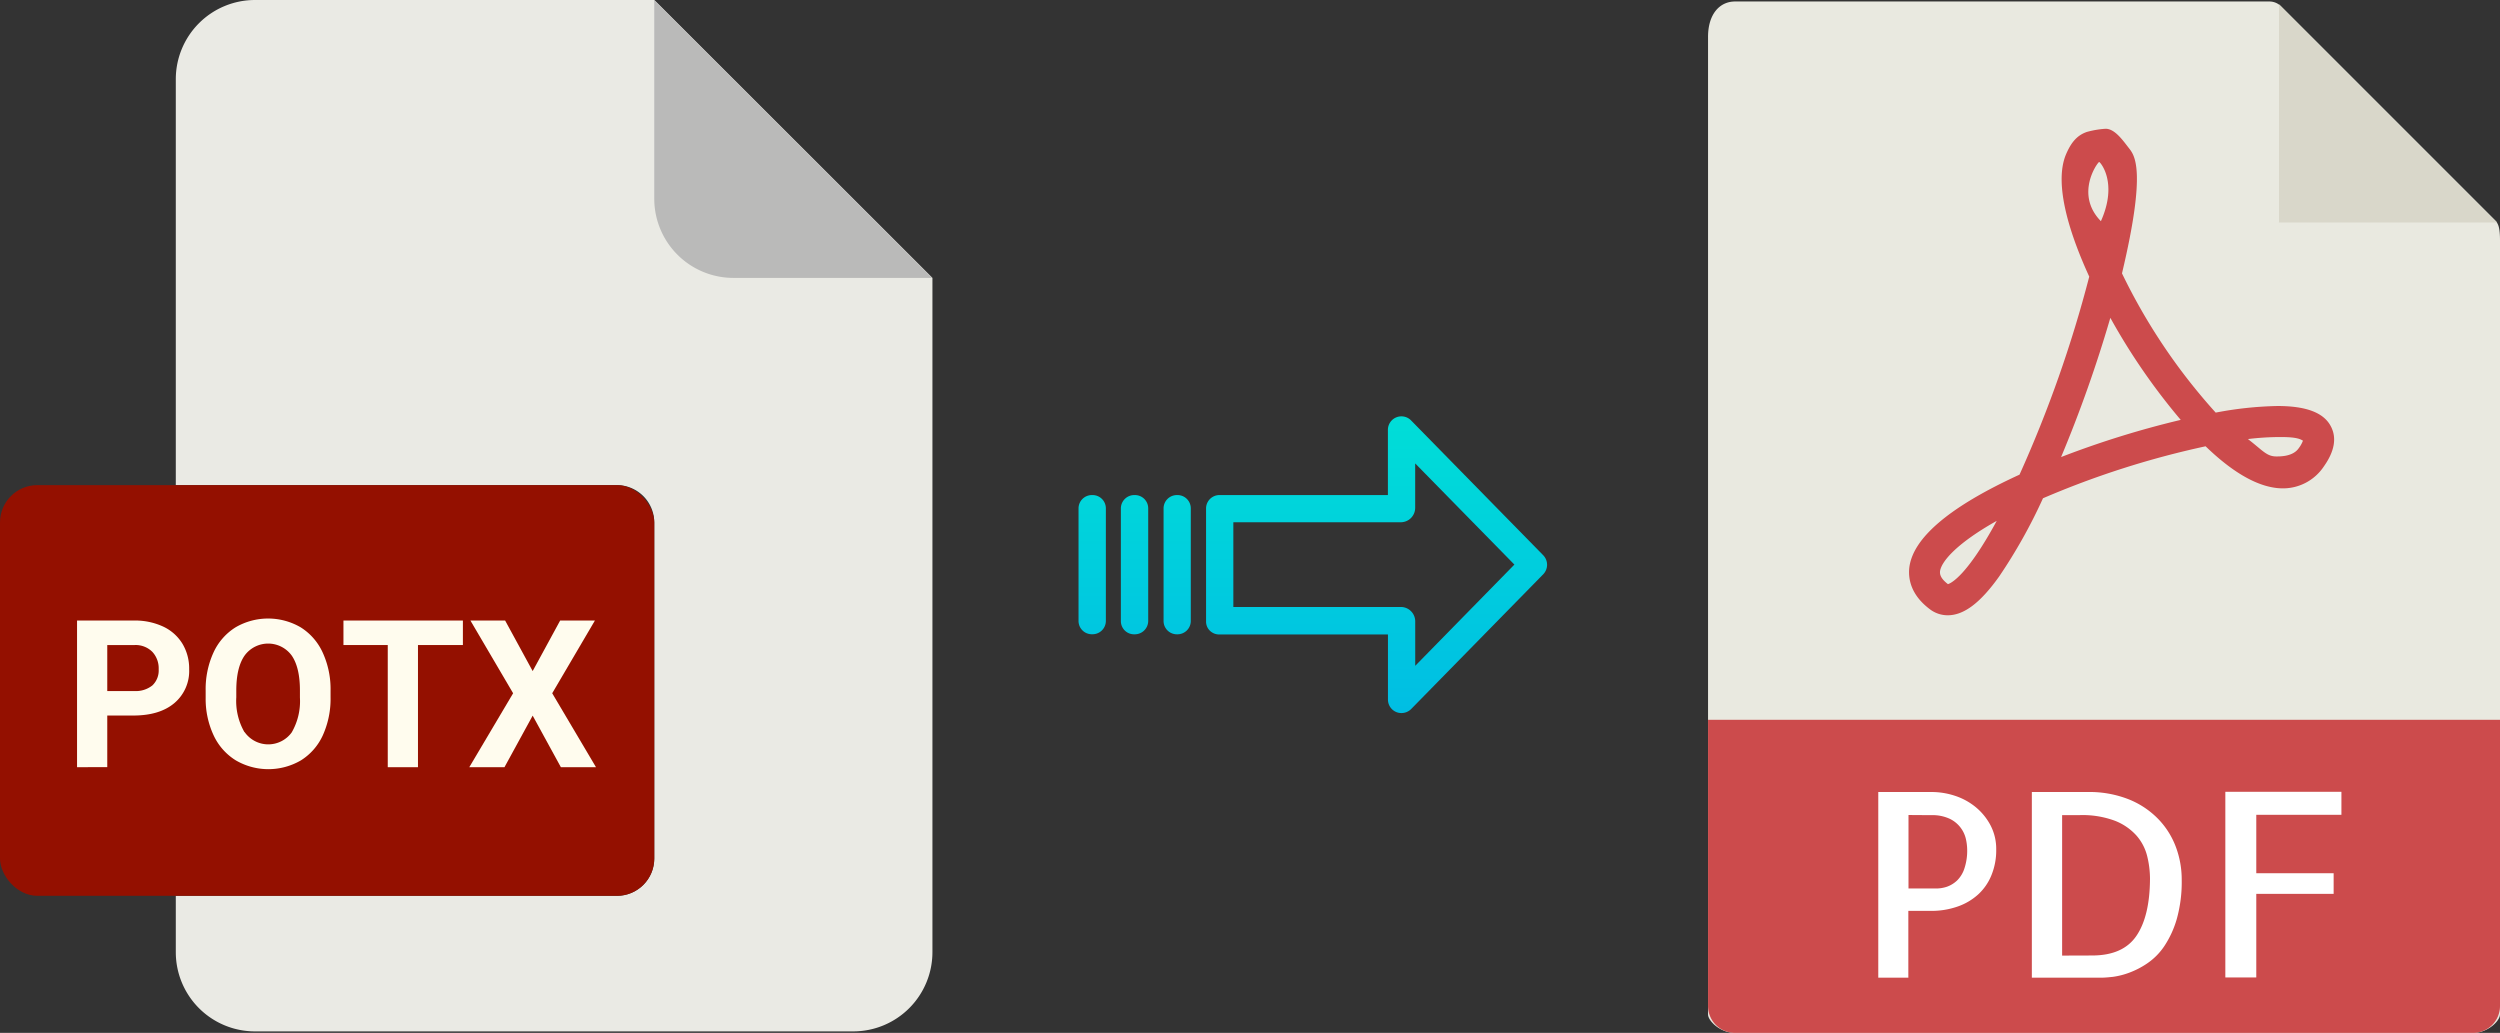 <svg xmlns="http://www.w3.org/2000/svg" xmlns:xlink="http://www.w3.org/1999/xlink" viewBox="0 0 484.78 200.29"><rect x="0" y="0" width="484.78" height="200.29" fill="#333333" stroke="none"/><defs><style>.cls-1{fill:#eaeae4;}.cls-2{fill:#babab9;}.cls-3{fill:#941000;}.cls-4{fill:#fffcee;}.cls-5{fill:#e9e9e0;}.cls-6{fill:#d9d7ca;}.cls-7{fill:#cc4b4c;}.cls-8{fill:#fff;}.cls-9{fill:url(#linear-gradient);}.cls-10{fill:url(#linear-gradient-2);}.cls-11{fill:url(#linear-gradient-3);}.cls-12{fill:url(#linear-gradient-4);}</style><linearGradient id="linear-gradient" x1="266.92" y1="135.94" x2="266.92" y2="16.74" gradientTransform="matrix(1, 0, 0, -1, 0, 186.59)" gradientUnits="userSpaceOnUse"><stop offset="0" stop-color="#00efd1"/><stop offset="1" stop-color="#00acea"/></linearGradient><linearGradient id="linear-gradient-2" x1="228.27" y1="135.94" x2="228.27" y2="16.74" xlink:href="#linear-gradient"/><linearGradient id="linear-gradient-3" x1="220.02" y1="135.94" x2="220.02" y2="16.74" xlink:href="#linear-gradient"/><linearGradient id="linear-gradient-4" x1="211.78" y1="135.94" x2="211.78" y2="16.74" xlink:href="#linear-gradient"/></defs><title>potx to pdf</title><g id="Layer_2" data-name="Layer 2"><g id="Layer_2-2" data-name="Layer 2"><path class="cls-1" d="M119.62,173.71H34.09v10.93A15.36,15.36,0,0,0,49.45,200h116a15.37,15.37,0,0,0,15.36-15.36V53.89L126.87,0H49.45A15.36,15.36,0,0,0,34.09,15.36V94.07h85.53a7.25,7.25,0,0,1,7.25,7.24h0v65.16A7.25,7.25,0,0,1,119.62,173.71Z"/><path class="cls-2" d="M180.76,53.89,126.87,0V38.53a15.36,15.36,0,0,0,15.36,15.36h38.53Z"/><rect class="cls-3" y="94.07" width="126.87" height="79.64" rx="7.24"/><path class="cls-4" d="M14.94,148.77V120.33H26a12.89,12.89,0,0,1,5.64,1.17,8.67,8.67,0,0,1,3.74,3.33,9.31,9.31,0,0,1,1.3,4.91,8.14,8.14,0,0,1-2.86,6.59q-2.85,2.41-7.92,2.42H20.8v10ZM20.8,134H26a5.17,5.17,0,0,0,3.55-1.09,4,4,0,0,0,1.22-3.13,4.7,4.7,0,0,0-1.23-3.38,4.58,4.58,0,0,0-3.4-1.32H20.8Z"/><path class="cls-4" d="M39.88,133.94a17.05,17.05,0,0,1,1.51-7.39,11.29,11.29,0,0,1,4.28-4.9,12.53,12.53,0,0,1,12.64,0,11.27,11.27,0,0,1,4.27,4.9,17,17,0,0,1,1.52,7.37v1.27a17.19,17.19,0,0,1-1.49,7.37,11.21,11.21,0,0,1-4.25,4.88,12.53,12.53,0,0,1-12.64,0,11.28,11.28,0,0,1-4.3-4.86,16.69,16.69,0,0,1-1.54-7.25Zm7.54,8a5.61,5.61,0,0,0,9.14.09,12.07,12.07,0,0,0,1.6-6.75V133.9q0-4.47-1.6-6.79a5.65,5.65,0,0,0-9.12,0q-1.61,2.3-1.62,6.73v1.38A12.09,12.09,0,0,0,47.42,142Z"/><path class="cls-4" d="M66.6,125.08v-4.75H89.76v4.75H81.05v23.69H75.19V125.08Z"/><path class="cls-4" d="M91,148.77l8.5-14.34-8.28-14.1h6.73l5.34,9.8,5.33-9.8h6.74l-8.28,14.1,8.49,14.34h-6.81l-5.47-10-5.47,10Z"/></g><g id="pdf"><path class="cls-5" d="M440.08.29H336.43c-2.88,0-5.22,2.34-5.22,6.88V196.72c0,1.24,2.34,3.57,5.22,3.57H479.55c2.89,0,5.23-2.33,5.23-3.57V46.64c0-2.48-.33-3.28-.92-3.87L442.3,1.21A3.15,3.15,0,0,0,440.08.29Z"/><polygon class="cls-6" points="441.92 0.83 441.92 43.15 484.24 43.15 441.92 0.83"/><path class="cls-7" d="M377.69,119.31h0a5.69,5.69,0,0,1-3.46-1.17c-3.71-2.78-4.21-5.89-4-8,.65-5.82,7.84-11.9,21.38-18.1a239.16,239.16,0,0,0,13.52-38.4c-3.56-7.75-7-17.82-4.5-23.72.89-2.07,2-3.65,4.05-4.34a17.66,17.66,0,0,1,3.63-.61c1.8,0,3.38,2.31,4.5,3.74s3.45,4.19-1.33,24.3a114.36,114.36,0,0,0,18.17,27,70.12,70.12,0,0,1,12-1.28c5.59,0,9,1.31,10.36,4,1.14,2.22.67,4.82-1.39,7.72a9.51,9.51,0,0,1-7.93,4.25c-4.34,0-9.4-2.74-15-8.16a171.42,171.42,0,0,0-31.53,10.08,102.22,102.22,0,0,1-8.51,15.18C384,116.92,380.81,119.31,377.69,119.31Zm9.5-18.31c-7.63,4.29-10.74,7.82-11,9.8,0,.33-.14,1.19,1.54,2.47C378.3,113.11,381.4,111.69,387.19,101ZM435.9,85.14c2.91,2.24,3.62,3.37,5.52,3.37.84,0,3.22,0,4.32-1.58a5.64,5.64,0,0,0,.83-1.48c-.44-.23-1-.7-4.2-.7A51,51,0,0,0,435.9,85.14ZM409.22,61.63a253.79,253.79,0,0,1-9.55,27,179.39,179.39,0,0,1,23.2-7.21A122.17,122.17,0,0,1,409.22,61.63Zm-2.17-30.22c-.35.12-4.75,6.27.34,11.48C410.78,35.34,407.2,31.36,407.05,31.41Z"/><path class="cls-7" d="M479.55,200.29H336.43a5.22,5.22,0,0,1-5.22-5.22V139.58H484.78v55.49A5.22,5.22,0,0,1,479.55,200.29Z"/><path class="cls-8" d="M370.08,189.58h-5.86v-36h10.35a14.48,14.48,0,0,1,4.54.74,12.41,12.41,0,0,1,4,2.19,11.51,11.51,0,0,1,2.88,3.54,9.84,9.84,0,0,1,1.1,4.67,12.69,12.69,0,0,1-.93,5,10.21,10.21,0,0,1-2.59,3.74,11.49,11.49,0,0,1-4,2.34,15.24,15.24,0,0,1-5.17.83h-4.35v13Zm0-31.54v14.25h5.37a6.53,6.53,0,0,0,2.13-.36,5.56,5.56,0,0,0,1.93-1.2,5.76,5.76,0,0,0,1.41-2.32,10.87,10.87,0,0,0,.54-3.68,10,10,0,0,0-.24-2,5.77,5.77,0,0,0-3.13-3.95,7.91,7.91,0,0,0-3.61-.71Z"/><path class="cls-8" d="M423.06,170.59a26.63,26.63,0,0,1-.95,7.59,19,19,0,0,1-2.42,5.28,12.35,12.35,0,0,1-3.3,3.34,16.19,16.19,0,0,1-3.54,1.83,14.72,14.72,0,0,1-3.12.79c-.94.1-1.64.16-2.1.16H394v-36h10.84a20.7,20.7,0,0,1,8,1.44,16.5,16.5,0,0,1,5.71,3.84,15.65,15.65,0,0,1,3.4,5.44A18,18,0,0,1,423.06,170.59Zm-17.38,14.69q6,0,8.59-3.8t2.64-11a18.48,18.48,0,0,0-.54-4.44,9.52,9.52,0,0,0-2.07-4,11,11,0,0,0-4.18-2.88,18,18,0,0,0-6.83-1.1h-3.42v27.24Z"/><path class="cls-8" d="M437.52,158v11.33h15v4h-15v16.21h-6v-36h22.51V158Z"/></g><g id="Layer_3" data-name="Layer 3"><path class="cls-9" d="M273.62,81.52a2.62,2.62,0,0,0-4.49,1.86V96H236.52a2.6,2.6,0,0,0-2.65,2.54v22a2.46,2.46,0,0,0,.77,1.79,2.57,2.57,0,0,0,1.88.7h32.62v12.59a2.63,2.63,0,0,0,1.62,2.46,2.57,2.57,0,0,0,1,.19,2.64,2.64,0,0,0,1.89-.79l25.59-26.11a2.65,2.65,0,0,0,0-3.71Zm.81,47.59v-8.63a2.8,2.8,0,0,0-2.7-2.78H239.16V101.27h32.56a2.8,2.8,0,0,0,2.7-2.78V89.86l19.24,19.62Z"/><path class="cls-10" d="M228.28,96h0a2.59,2.59,0,0,0-2.65,2.54v0l0,21.89A2.58,2.58,0,0,0,228.2,123h.06a2.59,2.59,0,0,0,2.65-2.54v0l0-21.89A2.58,2.58,0,0,0,228.34,96Z"/><path class="cls-11" d="M220,96h0a2.6,2.6,0,0,0-2.65,2.54v21.93A2.56,2.56,0,0,0,220,123H220a2.6,2.6,0,0,0,2.65-2.54V98.53A2.57,2.57,0,0,0,220.1,96Z"/><path class="cls-12" d="M211.79,96h0a2.59,2.59,0,0,0-2.65,2.54v0l0,21.89a2.58,2.58,0,0,0,2.59,2.56h.06a2.59,2.59,0,0,0,2.65-2.54v0l0-21.89A2.58,2.58,0,0,0,211.85,96Z"/></g></g></svg>